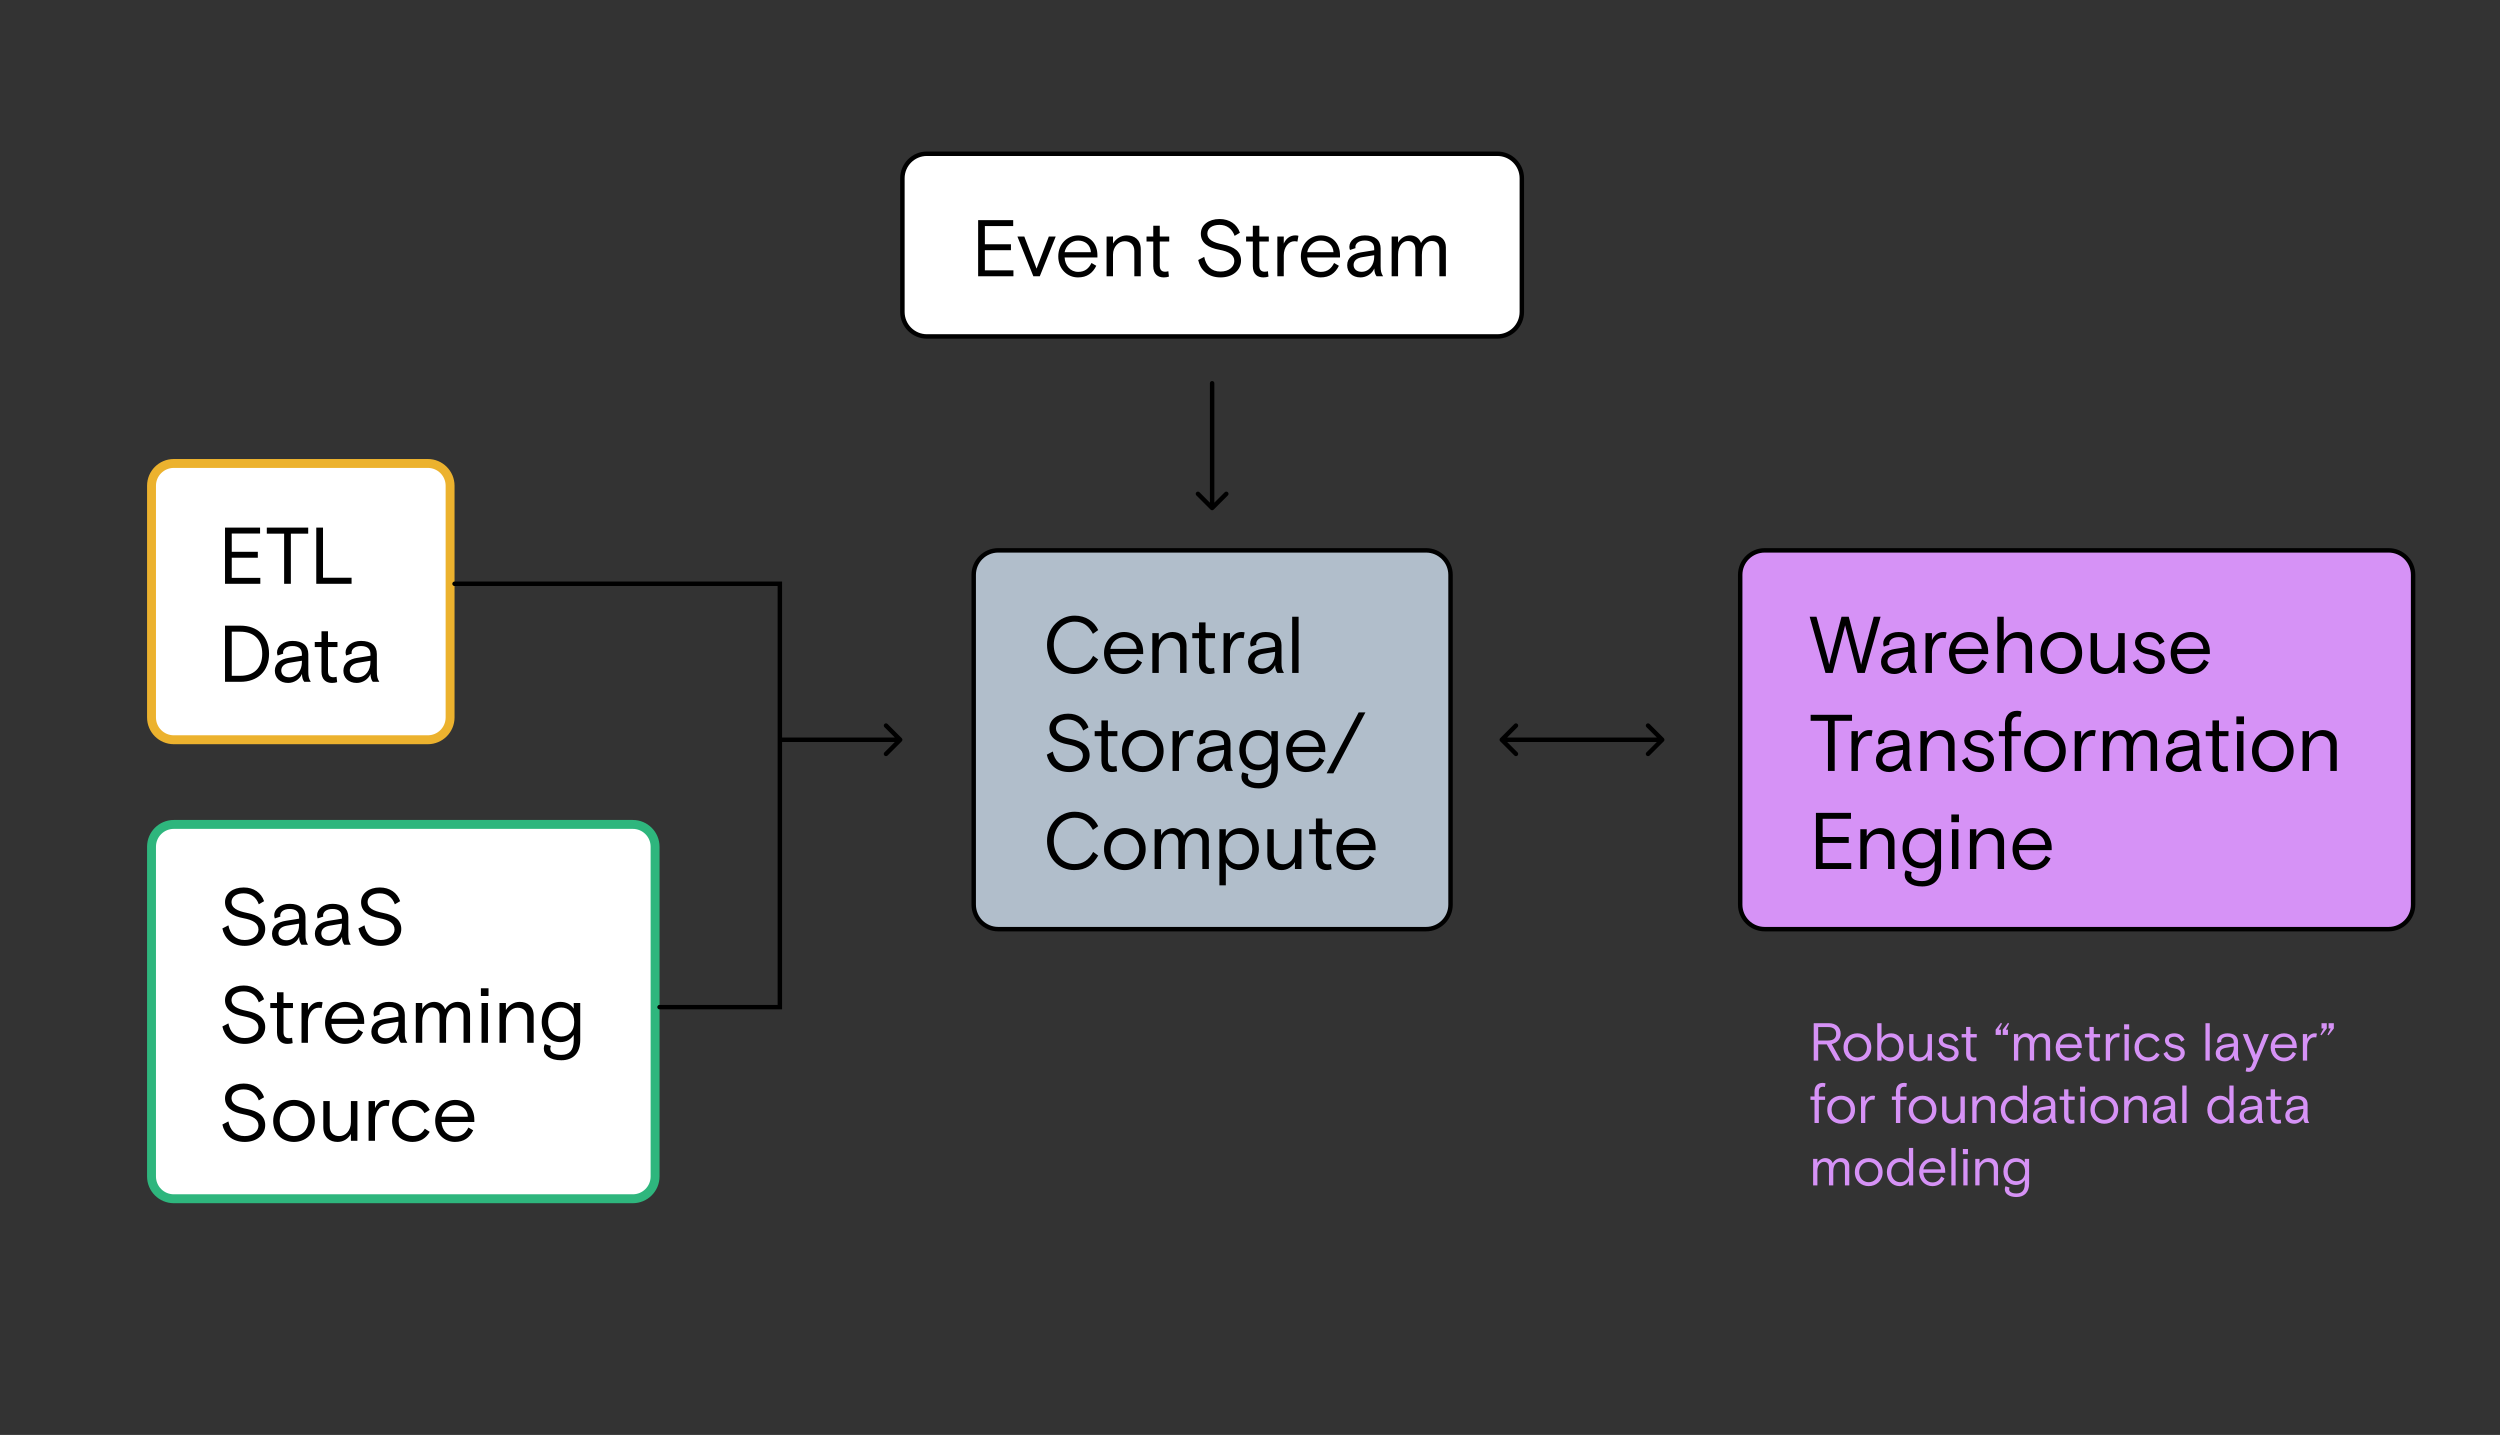 <svg xmlns="http://www.w3.org/2000/svg" fill="none" viewBox="0 0 561 322" height="322" width="561">
<rect x="0" y="0" width="561" height="322" fill="#333333" stroke="none"/>
<path fill="white" d="M34 109C34 106.239 36.239 104 39 104H96C98.761 104 101 106.239 101 109V161C101 163.761 98.761 166 96 166H39C36.239 166 34 163.761 34 161V109Z"></path>
<path fill="black" d="M50.494 131H58.414V129.668H52.006V125.15H57.856V123.818H52.006V119.732H58.36V118.4H50.494V131ZM63.758 131H65.27V119.75H69.159V118.4H59.87V119.75H63.758V131ZM70.972 131H78.892V129.65H72.484V118.4H70.972V131ZM50.494 153H53.968C57.73 153 60.376 150.678 60.376 146.7C60.376 142.722 57.73 140.4 53.968 140.4H50.494V153ZM52.006 151.65V141.75H53.914C56.812 141.75 58.846 143.352 58.846 146.7C58.846 150.048 56.812 151.65 53.914 151.65H52.006ZM64.665 153.252C65.979 153.252 67.275 152.442 67.761 151.236C67.761 152.154 68.049 152.73 68.283 153H69.741C69.309 152.316 69.183 151.794 69.183 150.768V146.772C69.183 144.9 67.923 143.82 65.637 143.82C63.567 143.82 62.163 145.008 62.163 146.394C62.163 146.628 62.217 146.898 62.307 147.096L63.549 146.682C63.513 146.538 63.513 146.502 63.513 146.43C63.513 145.674 64.233 144.972 65.637 144.972C66.969 144.972 67.743 145.566 67.743 146.736V147.15L64.719 147.636C63.099 147.888 61.677 148.77 61.677 150.516C61.677 152.118 62.847 153.252 64.665 153.252ZM64.899 151.992C63.819 151.992 63.117 151.38 63.117 150.462C63.117 149.544 63.801 148.914 65.007 148.716L67.743 148.266V148.626C67.743 150.354 66.699 151.992 64.899 151.992ZM74.502 153.252C74.971 153.252 75.349 153.18 75.654 153.072L75.528 151.866C75.349 151.92 75.079 151.974 74.826 151.974C74.016 151.974 73.603 151.542 73.603 150.606V145.206H75.727V144.072H73.603V141.66H72.144V144.072H70.632V145.206H72.144V150.714C72.144 152.55 73.225 153.252 74.502 153.252ZM80.046 153.252C81.36 153.252 82.656 152.442 83.142 151.236C83.142 152.154 83.43 152.73 83.664 153H85.122C84.69 152.316 84.564 151.794 84.564 150.768V146.772C84.564 144.9 83.304 143.82 81.018 143.82C78.948 143.82 77.544 145.008 77.544 146.394C77.544 146.628 77.598 146.898 77.688 147.096L78.93 146.682C78.894 146.538 78.894 146.502 78.894 146.43C78.894 145.674 79.614 144.972 81.018 144.972C82.35 144.972 83.124 145.566 83.124 146.736V147.15L80.1 147.636C78.48 147.888 77.058 148.77 77.058 150.516C77.058 152.118 78.228 153.252 80.046 153.252ZM80.28 151.992C79.2 151.992 78.498 151.38 78.498 150.462C78.498 149.544 79.182 148.914 80.388 148.716L83.124 148.266V148.626C83.124 150.354 82.08 151.992 80.28 151.992Z"></path>
<path stroke-width="2" stroke="#ECB22E" d="M34 109C34 106.239 36.239 104 39 104H96C98.761 104 101 106.239 101 109V161C101 163.761 98.761 166 96 166H39C36.239 166 34 163.761 34 161V109Z"></path>
<path fill="white" d="M34 190C34 187.239 36.239 185 39 185H142C144.761 185 147 187.239 147 190V264C147 266.761 144.761 269 142 269H39C36.239 269 34 266.761 34 264V190Z"></path>
<path fill="black" d="M54.922 212.252C57.676 212.252 59.512 210.596 59.512 208.472C59.512 206.492 58.054 205.358 55.426 204.854C53.212 204.422 51.952 203.738 51.952 202.424C51.952 201.164 53.14 200.462 54.67 200.462C56.308 200.462 57.514 201.326 58.072 202.928L59.26 202.226C58.612 200.318 56.938 199.148 54.688 199.148C52.24 199.148 50.494 200.498 50.494 202.442C50.494 204.548 52.168 205.592 54.616 206.042C56.74 206.438 58 207.14 58 208.58C58 209.822 56.848 210.938 54.904 210.938C52.852 210.938 51.664 209.696 51.25 207.644L49.9 208.346C50.35 210.524 52.042 212.252 54.922 212.252ZM64.032 212.252C65.346 212.252 66.642 211.442 67.128 210.236C67.128 211.154 67.416 211.73 67.65 212H69.108C68.676 211.316 68.55 210.794 68.55 209.768V205.772C68.55 203.9 67.29 202.82 65.004 202.82C62.934 202.82 61.53 204.008 61.53 205.394C61.53 205.628 61.584 205.898 61.674 206.096L62.916 205.682C62.88 205.538 62.88 205.502 62.88 205.43C62.88 204.674 63.6 203.972 65.004 203.972C66.336 203.972 67.11 204.566 67.11 205.736V206.15L64.086 206.636C62.466 206.888 61.044 207.77 61.044 209.516C61.044 211.118 62.214 212.252 64.032 212.252ZM64.266 210.992C63.186 210.992 62.484 210.38 62.484 209.462C62.484 208.544 63.168 207.914 64.374 207.716L67.11 207.266V207.626C67.11 209.354 66.066 210.992 64.266 210.992ZM73.647 212.252C74.961 212.252 76.257 211.442 76.743 210.236C76.743 211.154 77.031 211.73 77.265 212H78.723C78.291 211.316 78.165 210.794 78.165 209.768V205.772C78.165 203.9 76.905 202.82 74.619 202.82C72.549 202.82 71.145 204.008 71.145 205.394C71.145 205.628 71.199 205.898 71.289 206.096L72.531 205.682C72.495 205.538 72.495 205.502 72.495 205.43C72.495 204.674 73.215 203.972 74.619 203.972C75.951 203.972 76.725 204.566 76.725 205.736V206.15L73.701 206.636C72.081 206.888 70.659 207.77 70.659 209.516C70.659 211.118 71.829 212.252 73.647 212.252ZM73.881 210.992C72.801 210.992 72.099 210.38 72.099 209.462C72.099 208.544 72.783 207.914 73.989 207.716L76.725 207.266V207.626C76.725 209.354 75.681 210.992 73.881 210.992ZM85.455 212.252C88.209 212.252 90.045 210.596 90.045 208.472C90.045 206.492 88.587 205.358 85.959 204.854C83.745 204.422 82.485 203.738 82.485 202.424C82.485 201.164 83.673 200.462 85.203 200.462C86.841 200.462 88.047 201.326 88.605 202.928L89.793 202.226C89.145 200.318 87.471 199.148 85.221 199.148C82.773 199.148 81.027 200.498 81.027 202.442C81.027 204.548 82.701 205.592 85.149 206.042C87.273 206.438 88.533 207.14 88.533 208.58C88.533 209.822 87.381 210.938 85.437 210.938C83.385 210.938 82.197 209.696 81.783 207.644L80.433 208.346C80.883 210.524 82.575 212.252 85.455 212.252ZM54.922 234.252C57.676 234.252 59.512 232.596 59.512 230.472C59.512 228.492 58.054 227.358 55.426 226.854C53.212 226.422 51.952 225.738 51.952 224.424C51.952 223.164 53.14 222.462 54.67 222.462C56.308 222.462 57.514 223.326 58.072 224.928L59.26 224.226C58.612 222.318 56.938 221.148 54.688 221.148C52.24 221.148 50.494 222.498 50.494 224.442C50.494 226.548 52.168 227.592 54.616 228.042C56.74 228.438 58 229.14 58 230.58C58 231.822 56.848 232.938 54.904 232.938C52.852 232.938 51.664 231.696 51.25 229.644L49.9 230.346C50.35 232.524 52.042 234.252 54.922 234.252ZM64.518 234.252C64.986 234.252 65.364 234.18 65.67 234.072L65.544 232.866C65.364 232.92 65.094 232.974 64.842 232.974C64.032 232.974 63.618 232.542 63.618 231.606V226.206H65.742V225.072H63.618V222.66H62.16V225.072H60.648V226.206H62.16V231.714C62.16 233.55 63.24 234.252 64.518 234.252ZM67.663 234H69.103V229.284C69.103 227.556 70.129 226.134 71.479 226.134C71.749 226.134 71.983 226.17 72.163 226.224L72.397 224.91C72.163 224.838 71.947 224.82 71.659 224.82C70.471 224.82 69.535 225.63 69.103 226.674V225.072H67.663V234ZM77.369 234.252C79.367 234.252 80.645 233.316 81.473 231.642L80.393 231.012C79.835 232.182 78.953 233.01 77.423 233.01C75.623 233.01 74.453 231.588 74.363 229.77H81.725V229.284C81.725 226.674 80.069 224.82 77.441 224.82C74.939 224.82 72.941 226.764 72.941 229.536C72.941 232.308 74.921 234.252 77.369 234.252ZM74.363 228.6C74.651 227.124 75.875 225.99 77.423 225.99C78.881 225.99 80.177 226.89 80.267 228.6H74.363ZM86.321 234.252C87.635 234.252 88.931 233.442 89.417 232.236C89.417 233.154 89.705 233.73 89.939 234H91.397C90.965 233.316 90.839 232.794 90.839 231.768V227.772C90.839 225.9 89.579 224.82 87.293 224.82C85.223 224.82 83.819 226.008 83.819 227.394C83.819 227.628 83.873 227.898 83.963 228.096L85.205 227.682C85.169 227.538 85.169 227.502 85.169 227.43C85.169 226.674 85.889 225.972 87.293 225.972C88.625 225.972 89.399 226.566 89.399 227.736V228.15L86.375 228.636C84.755 228.888 83.333 229.77 83.333 231.516C83.333 233.118 84.503 234.252 86.321 234.252ZM86.555 232.992C85.475 232.992 84.773 232.38 84.773 231.462C84.773 230.544 85.457 229.914 86.663 229.716L89.399 229.266V229.626C89.399 231.354 88.355 232.992 86.555 232.992ZM93.31 234H94.75V229.14C94.75 227.178 95.794 226.08 96.964 226.08C98.08 226.08 98.638 226.836 98.638 227.952V234H100.096V229.212C100.096 227.07 101.158 226.08 102.292 226.08C103.408 226.08 104.02 226.692 104.02 227.898V234H105.478V227.484C105.478 225.828 104.38 224.82 102.724 224.82C101.536 224.82 100.456 225.504 99.898 226.53C99.52 225.432 98.584 224.82 97.432 224.82C96.28 224.82 95.272 225.504 94.75 226.458V225.072H93.31V234ZM107.914 223.506H109.624V221.76H107.914V223.506ZM108.058 234H109.498V225.072H108.058V234ZM112.083 234H113.523V229.122C113.523 227.394 114.765 226.134 116.133 226.134C117.429 226.134 118.311 226.908 118.311 228.312V234H119.751V227.934C119.751 225.81 118.347 224.82 116.619 224.82C115.341 224.82 114.189 225.54 113.523 226.656V225.072H112.083V234ZM125.954 237.924C128.672 237.924 130.202 236.25 130.202 233.406V225.072H128.744V226.35C128.186 225.45 127.16 224.82 125.738 224.82C123.506 224.82 121.562 226.476 121.562 229.338C121.562 232.128 123.398 233.856 125.738 233.856C127.16 233.856 128.132 233.208 128.744 232.218V233.514C128.744 235.674 127.772 236.718 125.954 236.718C124.424 236.718 123.488 236.196 123.488 235.35C123.488 235.098 123.542 234.9 123.614 234.702L122.264 234.306C122.12 234.576 122.03 234.9 122.03 235.278C122.03 236.79 123.416 237.924 125.954 237.924ZM125.918 232.596C124.172 232.596 123.002 231.354 123.002 229.338C123.002 227.322 124.172 226.08 125.918 226.08C127.664 226.08 128.852 227.322 128.852 229.338C128.852 231.354 127.664 232.596 125.918 232.596ZM54.922 256.252C57.676 256.252 59.512 254.596 59.512 252.472C59.512 250.492 58.054 249.358 55.426 248.854C53.212 248.422 51.952 247.738 51.952 246.424C51.952 245.164 53.14 244.462 54.67 244.462C56.308 244.462 57.514 245.326 58.072 246.928L59.26 246.226C58.612 244.318 56.938 243.148 54.688 243.148C52.24 243.148 50.494 244.498 50.494 246.442C50.494 248.548 52.168 249.592 54.616 250.042C56.74 250.438 58 251.14 58 252.58C58 253.822 56.848 254.938 54.904 254.938C52.852 254.938 51.664 253.696 51.25 251.644L49.9 252.346C50.35 254.524 52.042 256.252 54.922 256.252ZM65.966 256.252C68.414 256.252 70.646 254.578 70.646 251.536C70.646 248.494 68.414 246.82 65.966 246.82C63.536 246.82 61.304 248.494 61.304 251.536C61.304 254.578 63.536 256.252 65.966 256.252ZM65.966 254.938C64.184 254.938 62.762 253.552 62.762 251.536C62.762 249.52 64.184 248.134 65.966 248.134C67.766 248.134 69.188 249.52 69.188 251.536C69.188 253.552 67.766 254.938 65.966 254.938ZM75.754 256.252C77.05 256.252 78.166 255.532 78.742 254.434V256H80.2V247.072H78.742V251.824C78.742 253.678 77.572 254.938 76.132 254.938C74.836 254.938 73.99 254.164 73.99 252.724V247.072H72.55V252.904C72.55 255.262 74.044 256.252 75.754 256.252ZM82.71 256H84.15V251.284C84.15 249.556 85.176 248.134 86.526 248.134C86.796 248.134 87.03 248.17 87.21 248.224L87.444 246.91C87.21 246.838 86.994 246.82 86.706 246.82C85.518 246.82 84.582 247.63 84.15 248.674V247.072H82.71V256ZM92.56 256.252C94.378 256.252 95.656 255.352 96.43 253.984L95.332 253.282C94.72 254.308 93.946 254.92 92.578 254.92C90.796 254.92 89.464 253.588 89.464 251.536C89.464 249.448 90.85 248.152 92.578 248.152C93.676 248.152 94.648 248.656 95.26 249.79L96.43 249.07C95.746 247.648 94.45 246.82 92.56 246.82C90.076 246.82 87.988 248.764 87.988 251.536C87.988 254.29 89.932 256.252 92.56 256.252ZM102.084 256.252C104.082 256.252 105.36 255.316 106.188 253.642L105.108 253.012C104.55 254.182 103.668 255.01 102.138 255.01C100.338 255.01 99.168 253.588 99.078 251.77H106.44V251.284C106.44 248.674 104.784 246.82 102.156 246.82C99.653 246.82 97.656 248.764 97.656 251.536C97.656 254.308 99.635 256.252 102.084 256.252ZM99.078 250.6C99.365 249.124 100.59 247.99 102.138 247.99C103.596 247.99 104.892 248.89 104.982 250.6H99.078Z"></path>
<path stroke-width="2" stroke="#2EB67D" d="M34 190C34 187.239 36.239 185 39 185H142C144.761 185 147 187.239 147 190V264C147 266.761 144.761 269 142 269H39C36.239 269 34 266.761 34 264V190Z"></path>
<path stroke-linecap="round" stroke="black" d="M102 131H175V226H148"></path>
<path fill="white" d="M202.5 40C202.5 36.962 204.962 34.5 208 34.5H336C339.038 34.5 341.5 36.962 341.5 40V70C341.5 73.038 339.038 75.5 336 75.5H208C204.962 75.5 202.5 73.038 202.5 70V40Z"></path>
<path fill="black" d="M219.494 62H227.414V60.668H221.006V56.15H226.856V54.818H221.006V50.732H227.36V49.4H219.494V62ZM231.886 62H233.326L236.908 53.072H235.36L232.606 60.272L229.852 53.072H228.304L231.886 62ZM241.904 62.252C243.902 62.252 245.18 61.316 246.008 59.642L244.928 59.012C244.37 60.182 243.488 61.01 241.958 61.01C240.158 61.01 238.988 59.588 238.898 57.77H246.26V57.284C246.26 54.674 244.604 52.82 241.976 52.82C239.474 52.82 237.476 54.764 237.476 57.536C237.476 60.308 239.456 62.252 241.904 62.252ZM238.898 56.6C239.186 55.124 240.41 53.99 241.958 53.99C243.416 53.99 244.712 54.89 244.802 56.6H238.898ZM248.317 62H249.757V57.122C249.757 55.394 250.999 54.134 252.367 54.134C253.663 54.134 254.545 54.908 254.545 56.312V62H255.985V55.934C255.985 53.81 254.581 52.82 252.853 52.82C251.575 52.82 250.423 53.54 249.757 54.656V53.072H248.317V62ZM261.151 62.252C261.619 62.252 261.997 62.18 262.303 62.072L262.177 60.866C261.997 60.92 261.727 60.974 261.475 60.974C260.665 60.974 260.251 60.542 260.251 59.606V54.206H262.375V53.072H260.251V50.66H258.793V53.072H257.281V54.206H258.793V59.714C258.793 61.55 259.873 62.252 261.151 62.252ZM273.897 62.252C276.651 62.252 278.487 60.596 278.487 58.472C278.487 56.492 277.029 55.358 274.401 54.854C272.187 54.422 270.927 53.738 270.927 52.424C270.927 51.164 272.115 50.462 273.645 50.462C275.283 50.462 276.489 51.326 277.047 52.928L278.235 52.226C277.587 50.318 275.913 49.148 273.663 49.148C271.215 49.148 269.469 50.498 269.469 52.442C269.469 54.548 271.143 55.592 273.591 56.042C275.715 56.438 276.975 57.14 276.975 58.58C276.975 59.822 275.823 60.938 273.879 60.938C271.827 60.938 270.639 59.696 270.225 57.644L268.875 58.346C269.325 60.524 271.017 62.252 273.897 62.252ZM283.493 62.252C283.961 62.252 284.339 62.18 284.645 62.072L284.519 60.866C284.339 60.92 284.069 60.974 283.817 60.974C283.007 60.974 282.593 60.542 282.593 59.606V54.206H284.717V53.072H282.593V50.66H281.135V53.072H279.623V54.206H281.135V59.714C281.135 61.55 282.215 62.252 283.493 62.252ZM286.638 62H288.078V57.284C288.078 55.556 289.104 54.134 290.454 54.134C290.724 54.134 290.958 54.17 291.138 54.224L291.372 52.91C291.138 52.838 290.922 52.82 290.634 52.82C289.446 52.82 288.51 53.63 288.078 54.674V53.072H286.638V62ZM296.343 62.252C298.341 62.252 299.619 61.316 300.447 59.642L299.367 59.012C298.809 60.182 297.927 61.01 296.397 61.01C294.597 61.01 293.427 59.588 293.337 57.77H300.699V57.284C300.699 54.674 299.043 52.82 296.415 52.82C293.913 52.82 291.915 54.764 291.915 57.536C291.915 60.308 293.895 62.252 296.343 62.252ZM293.337 56.6C293.625 55.124 294.849 53.99 296.397 53.99C297.855 53.99 299.151 54.89 299.241 56.6H293.337ZM305.296 62.252C306.61 62.252 307.906 61.442 308.392 60.236C308.392 61.154 308.68 61.73 308.914 62H310.372C309.94 61.316 309.814 60.794 309.814 59.768V55.772C309.814 53.9 308.554 52.82 306.268 52.82C304.198 52.82 302.794 54.008 302.794 55.394C302.794 55.628 302.848 55.898 302.938 56.096L304.18 55.682C304.144 55.538 304.144 55.502 304.144 55.43C304.144 54.674 304.864 53.972 306.268 53.972C307.6 53.972 308.374 54.566 308.374 55.736V56.15L305.35 56.636C303.73 56.888 302.308 57.77 302.308 59.516C302.308 61.118 303.478 62.252 305.296 62.252ZM305.53 60.992C304.45 60.992 303.748 60.38 303.748 59.462C303.748 58.544 304.432 57.914 305.638 57.716L308.374 57.266V57.626C308.374 59.354 307.33 60.992 305.53 60.992ZM312.284 62H313.724V57.14C313.724 55.178 314.768 54.08 315.938 54.08C317.054 54.08 317.612 54.836 317.612 55.952V62H319.07V57.212C319.07 55.07 320.132 54.08 321.266 54.08C322.382 54.08 322.994 54.692 322.994 55.898V62H324.452V55.484C324.452 53.828 323.354 52.82 321.698 52.82C320.51 52.82 319.43 53.504 318.872 54.53C318.494 53.432 317.558 52.82 316.406 52.82C315.254 52.82 314.246 53.504 313.724 54.458V53.072H312.284V62Z"></path>
<path stroke="black" d="M202.5 40C202.5 36.962 204.962 34.5 208 34.5H336C339.038 34.5 341.5 36.962 341.5 40V70C341.5 73.038 339.038 75.5 336 75.5H208C204.962 75.5 202.5 73.038 202.5 70V40Z"></path>
<path fill="#B1BECB" d="M218.5 129C218.5 125.962 220.962 123.5 224 123.5H320C323.038 123.5 325.5 125.962 325.5 129V203C325.5 206.038 323.038 208.5 320 208.5H224C220.962 208.5 218.5 206.038 218.5 203V129Z"></path>
<path fill="black" d="M241.074 151.252C243.792 151.252 245.232 150.01 246.438 147.994L245.304 147.166C244.314 149.02 243 149.902 241.11 149.902C238.41 149.902 236.466 147.67 236.466 144.7C236.466 141.694 238.59 139.498 241.128 139.498C242.928 139.498 244.224 140.272 245.25 142.234L246.438 141.388C245.538 139.444 243.63 138.148 241.164 138.148C237.78 138.148 234.954 140.938 234.954 144.7C234.954 148.462 237.546 151.252 241.074 151.252ZM252.173 151.252C254.171 151.252 255.449 150.316 256.277 148.642L255.197 148.012C254.639 149.182 253.757 150.01 252.227 150.01C250.427 150.01 249.257 148.588 249.167 146.77H256.529V146.284C256.529 143.674 254.873 141.82 252.245 141.82C249.743 141.82 247.745 143.764 247.745 146.536C247.745 149.308 249.725 151.252 252.173 151.252ZM249.167 145.6C249.455 144.124 250.679 142.99 252.227 142.99C253.685 142.99 254.981 143.89 255.071 145.6H249.167ZM258.587 151H260.027V146.122C260.027 144.394 261.269 143.134 262.637 143.134C263.933 143.134 264.815 143.908 264.815 145.312V151H266.255V144.934C266.255 142.81 264.851 141.82 263.123 141.82C261.845 141.82 260.693 142.54 260.027 143.656V142.072H258.587V151ZM271.42 151.252C271.888 151.252 272.266 151.18 272.572 151.072L272.446 149.866C272.266 149.92 271.996 149.974 271.744 149.974C270.934 149.974 270.52 149.542 270.52 148.606V143.206H272.644V142.072H270.52V139.66H269.062V142.072H267.55V143.206H269.062V148.714C269.062 150.55 270.142 151.252 271.42 151.252ZM274.566 151H276.006V146.284C276.006 144.556 277.032 143.134 278.382 143.134C278.652 143.134 278.886 143.17 279.066 143.224L279.3 141.91C279.066 141.838 278.85 141.82 278.562 141.82C277.374 141.82 276.438 142.63 276.006 143.674V142.072H274.566V151ZM283.046 151.252C284.36 151.252 285.656 150.442 286.142 149.236C286.142 150.154 286.43 150.73 286.664 151H288.122C287.69 150.316 287.564 149.794 287.564 148.768V144.772C287.564 142.9 286.304 141.82 284.018 141.82C281.948 141.82 280.544 143.008 280.544 144.394C280.544 144.628 280.598 144.898 280.688 145.096L281.93 144.682C281.894 144.538 281.894 144.502 281.894 144.43C281.894 143.674 282.614 142.972 284.018 142.972C285.35 142.972 286.124 143.566 286.124 144.736V145.15L283.1 145.636C281.48 145.888 280.058 146.77 280.058 148.516C280.058 150.118 281.228 151.252 283.046 151.252ZM283.28 149.992C282.2 149.992 281.498 149.38 281.498 148.462C281.498 147.544 282.182 146.914 283.388 146.716L286.124 146.266V146.626C286.124 148.354 285.08 149.992 283.28 149.992ZM289.964 151H291.404V138.4H289.964V151ZM239.922 173.252C242.676 173.252 244.512 171.596 244.512 169.472C244.512 167.492 243.054 166.358 240.426 165.854C238.212 165.422 236.952 164.738 236.952 163.424C236.952 162.164 238.14 161.462 239.67 161.462C241.308 161.462 242.514 162.326 243.072 163.928L244.26 163.226C243.612 161.318 241.938 160.148 239.688 160.148C237.24 160.148 235.494 161.498 235.494 163.442C235.494 165.548 237.168 166.592 239.616 167.042C241.74 167.438 243 168.14 243 169.58C243 170.822 241.848 171.938 239.904 171.938C237.852 171.938 236.664 170.696 236.25 168.644L234.9 169.346C235.35 171.524 237.042 173.252 239.922 173.252ZM249.518 173.252C249.986 173.252 250.364 173.18 250.67 173.072L250.544 171.866C250.364 171.92 250.094 171.974 249.842 171.974C249.032 171.974 248.618 171.542 248.618 170.606V165.206H250.742V164.072H248.618V161.66H247.16V164.072H245.648V165.206H247.16V170.714C247.16 172.55 248.24 173.252 249.518 173.252ZM256.433 173.252C258.881 173.252 261.113 171.578 261.113 168.536C261.113 165.494 258.881 163.82 256.433 163.82C254.003 163.82 251.771 165.494 251.771 168.536C251.771 171.578 254.003 173.252 256.433 173.252ZM256.433 171.938C254.651 171.938 253.229 170.552 253.229 168.536C253.229 166.52 254.651 165.134 256.433 165.134C258.233 165.134 259.655 166.52 259.655 168.536C259.655 170.552 258.233 171.938 256.433 171.938ZM263.122 173H264.562V168.284C264.562 166.556 265.588 165.134 266.938 165.134C267.208 165.134 267.442 165.17 267.622 165.224L267.856 163.91C267.622 163.838 267.406 163.82 267.118 163.82C265.93 163.82 264.994 164.63 264.562 165.674V164.072H263.122V173ZM271.602 173.252C272.916 173.252 274.212 172.442 274.698 171.236C274.698 172.154 274.986 172.73 275.22 173H276.678C276.246 172.316 276.12 171.794 276.12 170.768V166.772C276.12 164.9 274.86 163.82 272.574 163.82C270.504 163.82 269.1 165.008 269.1 166.394C269.1 166.628 269.154 166.898 269.244 167.096L270.486 166.682C270.45 166.538 270.45 166.502 270.45 166.43C270.45 165.674 271.17 164.972 272.574 164.972C273.906 164.972 274.68 165.566 274.68 166.736V167.15L271.656 167.636C270.036 167.888 268.614 168.77 268.614 170.516C268.614 172.118 269.784 173.252 271.602 173.252ZM271.836 171.992C270.756 171.992 270.054 171.38 270.054 170.462C270.054 169.544 270.738 168.914 271.944 168.716L274.68 168.266V168.626C274.68 170.354 273.636 171.992 271.836 171.992ZM282.495 176.924C285.213 176.924 286.743 175.25 286.743 172.406V164.072H285.285V165.35C284.727 164.45 283.701 163.82 282.279 163.82C280.047 163.82 278.103 165.476 278.103 168.338C278.103 171.128 279.939 172.856 282.279 172.856C283.701 172.856 284.673 172.208 285.285 171.218V172.514C285.285 174.674 284.313 175.718 282.495 175.718C280.965 175.718 280.029 175.196 280.029 174.35C280.029 174.098 280.083 173.9 280.155 173.702L278.805 173.306C278.661 173.576 278.571 173.9 278.571 174.278C278.571 175.79 279.957 176.924 282.495 176.924ZM282.459 171.596C280.713 171.596 279.543 170.354 279.543 168.338C279.543 166.322 280.713 165.08 282.459 165.08C284.205 165.08 285.393 166.322 285.393 168.338C285.393 170.354 284.205 171.596 282.459 171.596ZM293.043 173.252C295.041 173.252 296.319 172.316 297.147 170.642L296.067 170.012C295.509 171.182 294.627 172.01 293.097 172.01C291.297 172.01 290.127 170.588 290.037 168.77H297.399V168.284C297.399 165.674 295.743 163.82 293.115 163.82C290.613 163.82 288.615 165.764 288.615 168.536C288.615 171.308 290.595 173.252 293.043 173.252ZM290.037 167.6C290.325 166.124 291.549 164.99 293.097 164.99C294.555 164.99 295.851 165.89 295.941 167.6H290.037ZM297.688 173.54H299.2L306.4 159.86H304.888L297.688 173.54ZM241.074 195.252C243.792 195.252 245.232 194.01 246.438 191.994L245.304 191.166C244.314 193.02 243 193.902 241.11 193.902C238.41 193.902 236.466 191.67 236.466 188.7C236.466 185.694 238.59 183.498 241.128 183.498C242.928 183.498 244.224 184.272 245.25 186.234L246.438 185.388C245.538 183.444 243.63 182.148 241.164 182.148C237.78 182.148 234.954 184.938 234.954 188.7C234.954 192.462 237.546 195.252 241.074 195.252ZM252.407 195.252C254.855 195.252 257.087 193.578 257.087 190.536C257.087 187.494 254.855 185.82 252.407 185.82C249.977 185.82 247.745 187.494 247.745 190.536C247.745 193.578 249.977 195.252 252.407 195.252ZM252.407 193.938C250.625 193.938 249.203 192.552 249.203 190.536C249.203 188.52 250.625 187.134 252.407 187.134C254.207 187.134 255.629 188.52 255.629 190.536C255.629 192.552 254.207 193.938 252.407 193.938ZM259.097 195H260.537V190.14C260.537 188.178 261.581 187.08 262.751 187.08C263.867 187.08 264.425 187.836 264.425 188.952V195H265.883V190.212C265.883 188.07 266.945 187.08 268.079 187.08C269.195 187.08 269.807 187.692 269.807 188.898V195H271.265V188.484C271.265 186.828 270.167 185.82 268.511 185.82C267.323 185.82 266.243 186.504 265.685 187.53C265.307 186.432 264.371 185.82 263.219 185.82C262.067 185.82 261.059 186.504 260.537 187.458V186.072H259.097V195ZM273.634 198.672H275.074V193.56C275.704 194.622 276.856 195.252 278.242 195.252C280.708 195.252 282.49 193.272 282.49 190.536C282.49 187.764 280.69 185.82 278.314 185.82C276.82 185.82 275.632 186.684 275.074 187.692V186.072H273.634V198.672ZM277.99 193.938C276.208 193.938 274.966 192.48 274.966 190.536C274.966 188.592 276.208 187.134 277.99 187.134C279.772 187.134 281.014 188.556 281.014 190.536C281.014 192.516 279.772 193.938 277.99 193.938ZM287.596 195.252C288.892 195.252 290.008 194.532 290.584 193.434V195H292.042V186.072H290.584V190.824C290.584 192.678 289.414 193.938 287.974 193.938C286.678 193.938 285.832 193.164 285.832 191.724V186.072H284.392V191.904C284.392 194.262 285.886 195.252 287.596 195.252ZM297.647 195.252C298.115 195.252 298.493 195.18 298.799 195.072L298.673 193.866C298.493 193.92 298.223 193.974 297.971 193.974C297.161 193.974 296.747 193.542 296.747 192.606V187.206H298.871V186.072H296.747V183.66H295.289V186.072H293.777V187.206H295.289V192.714C295.289 194.55 296.369 195.252 297.647 195.252ZM304.328 195.252C306.326 195.252 307.604 194.316 308.432 192.642L307.352 192.012C306.794 193.182 305.912 194.01 304.382 194.01C302.582 194.01 301.412 192.588 301.322 190.77H308.684V190.284C308.684 187.674 307.028 185.82 304.4 185.82C301.898 185.82 299.9 187.764 299.9 190.536C299.9 193.308 301.88 195.252 304.328 195.252ZM301.322 189.6C301.61 188.124 302.834 186.99 304.382 186.99C305.84 186.99 307.136 187.89 307.226 189.6H301.322Z"></path>
<path stroke="black" d="M218.5 129C218.5 125.962 220.962 123.5 224 123.5H320C323.038 123.5 325.5 125.962 325.5 129V203C325.5 206.038 323.038 208.5 320 208.5H224C220.962 208.5 218.5 206.038 218.5 203V129Z"></path>
<path fill="#D692F6" d="M390.5 129C390.5 125.962 392.962 123.5 396 123.5H536C539.038 123.5 541.5 125.962 541.5 129V203C541.5 206.038 539.038 208.5 536 208.5H396C392.962 208.5 390.5 206.038 390.5 203V129Z"></path>
<path fill="black" d="M409.636 151H411.256L414.046 140.326L416.836 151H418.456L422.002 138.4H420.472L417.952 147.778C417.952 147.778 417.718 148.714 417.628 149.164C417.538 148.714 417.304 147.76 417.304 147.76L414.856 138.4H413.236L410.788 147.76C410.788 147.76 410.554 148.714 410.464 149.164C410.374 148.714 410.14 147.778 410.14 147.778L407.62 138.4H406.09L409.636 151ZM425.093 151.252C426.407 151.252 427.703 150.442 428.189 149.236C428.189 150.154 428.477 150.73 428.711 151H430.169C429.737 150.316 429.611 149.794 429.611 148.768V144.772C429.611 142.9 428.351 141.82 426.065 141.82C423.995 141.82 422.591 143.008 422.591 144.394C422.591 144.628 422.645 144.898 422.735 145.096L423.977 144.682C423.941 144.538 423.941 144.502 423.941 144.43C423.941 143.674 424.661 142.972 426.065 142.972C427.397 142.972 428.171 143.566 428.171 144.736V145.15L425.147 145.636C423.527 145.888 422.105 146.77 422.105 148.516C422.105 150.118 423.275 151.252 425.093 151.252ZM425.327 149.992C424.247 149.992 423.545 149.38 423.545 148.462C423.545 147.544 424.229 146.914 425.435 146.716L428.171 146.266V146.626C428.171 148.354 427.127 149.992 425.327 149.992ZM432.081 151H433.521V146.284C433.521 144.556 434.547 143.134 435.897 143.134C436.167 143.134 436.401 143.17 436.581 143.224L436.815 141.91C436.581 141.838 436.365 141.82 436.077 141.82C434.889 141.82 433.953 142.63 433.521 143.674V142.072H432.081V151ZM441.787 151.252C443.785 151.252 445.063 150.316 445.891 148.642L444.811 148.012C444.253 149.182 443.371 150.01 441.841 150.01C440.041 150.01 438.871 148.588 438.781 146.77H446.143V146.284C446.143 143.674 444.487 141.82 441.859 141.82C439.357 141.82 437.359 143.764 437.359 146.536C437.359 149.308 439.339 151.252 441.787 151.252ZM438.781 145.6C439.069 144.124 440.293 142.99 441.841 142.99C443.299 142.99 444.595 143.89 444.685 145.6H438.781ZM448.2 151H449.64V146.194C449.64 144.394 450.972 143.134 452.376 143.134C453.69 143.134 454.536 143.908 454.536 145.312V151H455.994V144.952C455.994 142.99 454.788 141.82 452.862 141.82C451.494 141.82 450.306 142.54 449.64 143.71V138.4H448.2V151ZM462.552 151.252C465 151.252 467.232 149.578 467.232 146.536C467.232 143.494 465 141.82 462.552 141.82C460.122 141.82 457.89 143.494 457.89 146.536C457.89 149.578 460.122 151.252 462.552 151.252ZM462.552 149.938C460.77 149.938 459.348 148.552 459.348 146.536C459.348 144.52 460.77 143.134 462.552 143.134C464.352 143.134 465.774 144.52 465.774 146.536C465.774 148.552 464.352 149.938 462.552 149.938ZM472.34 151.252C473.636 151.252 474.752 150.532 475.328 149.434V151H476.786V142.072H475.328V146.824C475.328 148.678 474.158 149.938 472.718 149.938C471.422 149.938 470.576 149.164 470.576 147.724V142.072H469.136V147.904C469.136 150.262 470.63 151.252 472.34 151.252ZM482.433 151.252C484.611 151.252 485.781 149.884 485.781 148.408C485.781 146.878 484.665 146.122 482.811 145.762C481.317 145.474 480.435 145.024 480.435 144.178C480.435 143.386 481.245 142.972 482.217 142.972C483.261 142.972 484.143 143.512 484.575 144.646L485.691 143.998C485.079 142.63 484.035 141.82 482.199 141.82C480.525 141.82 479.103 142.72 479.103 144.214C479.103 145.762 480.435 146.554 482.145 146.86C483.675 147.148 484.377 147.58 484.377 148.48C484.377 149.398 483.603 150.01 482.433 150.01C481.101 150.01 480.219 149.182 479.805 147.904L478.599 148.66C479.157 150.046 480.417 151.252 482.433 151.252ZM491.533 151.252C493.531 151.252 494.809 150.316 495.637 148.642L494.557 148.012C493.999 149.182 493.117 150.01 491.587 150.01C489.787 150.01 488.617 148.588 488.527 146.77H495.889V146.284C495.889 143.674 494.233 141.82 491.605 141.82C489.103 141.82 487.105 143.764 487.105 146.536C487.105 149.308 489.085 151.252 491.533 151.252ZM488.527 145.6C488.815 144.124 490.039 142.99 491.587 142.99C493.045 142.99 494.341 143.89 494.431 145.6H488.527ZM410.194 173H411.706V161.75H415.594V160.4H406.306V161.75H410.194V173ZM415.47 173H416.91V168.284C416.91 166.556 417.936 165.134 419.286 165.134C419.556 165.134 419.79 165.17 419.97 165.224L420.204 163.91C419.97 163.838 419.754 163.82 419.466 163.82C418.278 163.82 417.342 164.63 416.91 165.674V164.072H415.47V173ZM423.95 173.252C425.264 173.252 426.56 172.442 427.046 171.236C427.046 172.154 427.334 172.73 427.568 173H429.026C428.594 172.316 428.468 171.794 428.468 170.768V166.772C428.468 164.9 427.208 163.82 424.922 163.82C422.852 163.82 421.448 165.008 421.448 166.394C421.448 166.628 421.502 166.898 421.592 167.096L422.834 166.682C422.798 166.538 422.798 166.502 422.798 166.43C422.798 165.674 423.518 164.972 424.922 164.972C426.254 164.972 427.028 165.566 427.028 166.736V167.15L424.004 167.636C422.384 167.888 420.962 168.77 420.962 170.516C420.962 172.118 422.132 173.252 423.95 173.252ZM424.184 171.992C423.104 171.992 422.402 171.38 422.402 170.462C422.402 169.544 423.086 168.914 424.292 168.716L427.028 168.266V168.626C427.028 170.354 425.984 171.992 424.184 171.992ZM430.939 173H432.379V168.122C432.379 166.394 433.621 165.134 434.989 165.134C436.285 165.134 437.167 165.908 437.167 167.312V173H438.607V166.934C438.607 164.81 437.203 163.82 435.475 163.82C434.197 163.82 433.045 164.54 432.379 165.656V164.072H430.939V173ZM444.113 173.252C446.291 173.252 447.461 171.884 447.461 170.408C447.461 168.878 446.345 168.122 444.491 167.762C442.997 167.474 442.115 167.024 442.115 166.178C442.115 165.386 442.925 164.972 443.897 164.972C444.941 164.972 445.823 165.512 446.255 166.646L447.371 165.998C446.759 164.63 445.715 163.82 443.879 163.82C442.205 163.82 440.783 164.72 440.783 166.214C440.783 167.762 442.115 168.554 443.825 168.86C445.355 169.148 446.057 169.58 446.057 170.48C446.057 171.398 445.283 172.01 444.113 172.01C442.781 172.01 441.899 171.182 441.485 169.904L440.279 170.66C440.837 172.046 442.097 173.252 444.113 173.252ZM449.916 173H451.374V165.206H453.48V164.072H451.374V162.344C451.374 161.264 451.968 160.796 452.688 160.796C452.958 160.796 453.156 160.832 453.39 160.922L453.624 159.68C453.372 159.572 453.03 159.5 452.688 159.5C450.888 159.5 449.916 160.616 449.916 162.416V164.072H448.548V165.206H449.916V173ZM458.878 173.252C461.326 173.252 463.558 171.578 463.558 168.536C463.558 165.494 461.326 163.82 458.878 163.82C456.448 163.82 454.216 165.494 454.216 168.536C454.216 171.578 456.448 173.252 458.878 173.252ZM458.878 171.938C457.096 171.938 455.674 170.552 455.674 168.536C455.674 166.52 457.096 165.134 458.878 165.134C460.678 165.134 462.1 166.52 462.1 168.536C462.1 170.552 460.678 171.938 458.878 171.938ZM465.567 173H467.007V168.284C467.007 166.556 468.033 165.134 469.383 165.134C469.653 165.134 469.887 165.17 470.067 165.224L470.301 163.91C470.067 163.838 469.851 163.82 469.563 163.82C468.375 163.82 467.439 164.63 467.007 165.674V164.072H465.567V173ZM471.878 173H473.318V168.14C473.318 166.178 474.362 165.08 475.532 165.08C476.648 165.08 477.206 165.836 477.206 166.952V173H478.664V168.212C478.664 166.07 479.726 165.08 480.86 165.08C481.976 165.08 482.588 165.692 482.588 166.898V173H484.046V166.484C484.046 164.828 482.948 163.82 481.292 163.82C480.104 163.82 479.024 164.504 478.466 165.53C478.088 164.432 477.152 163.82 476 163.82C474.848 163.82 473.84 164.504 473.318 165.458V164.072H471.878V173ZM489.007 173.252C490.321 173.252 491.617 172.442 492.103 171.236C492.103 172.154 492.391 172.73 492.625 173H494.083C493.651 172.316 493.525 171.794 493.525 170.768V166.772C493.525 164.9 492.265 163.82 489.979 163.82C487.909 163.82 486.505 165.008 486.505 166.394C486.505 166.628 486.559 166.898 486.649 167.096L487.891 166.682C487.855 166.538 487.855 166.502 487.855 166.43C487.855 165.674 488.575 164.972 489.979 164.972C491.311 164.972 492.085 165.566 492.085 166.736V167.15L489.061 167.636C487.441 167.888 486.019 168.77 486.019 170.516C486.019 172.118 487.189 173.252 489.007 173.252ZM489.241 171.992C488.161 171.992 487.459 171.38 487.459 170.462C487.459 169.544 488.143 168.914 489.349 168.716L492.085 168.266V168.626C492.085 170.354 491.041 171.992 489.241 171.992ZM498.844 173.252C499.312 173.252 499.69 173.18 499.996 173.072L499.87 171.866C499.69 171.92 499.42 171.974 499.168 171.974C498.358 171.974 497.944 171.542 497.944 170.606V165.206H500.068V164.072H497.944V161.66H496.486V164.072H494.974V165.206H496.486V170.714C496.486 172.55 497.566 173.252 498.844 173.252ZM501.845 162.506H503.555V160.76H501.845V162.506ZM501.989 173H503.429V164.072H501.989V173ZM510.013 173.252C512.461 173.252 514.693 171.578 514.693 168.536C514.693 165.494 512.461 163.82 510.013 163.82C507.583 163.82 505.351 165.494 505.351 168.536C505.351 171.578 507.583 173.252 510.013 173.252ZM510.013 171.938C508.231 171.938 506.809 170.552 506.809 168.536C506.809 166.52 508.231 165.134 510.013 165.134C511.813 165.134 513.235 166.52 513.235 168.536C513.235 170.552 511.813 171.938 510.013 171.938ZM516.702 173H518.142V168.122C518.142 166.394 519.384 165.134 520.752 165.134C522.048 165.134 522.93 165.908 522.93 167.312V173H524.37V166.934C524.37 164.81 522.966 163.82 521.238 163.82C519.96 163.82 518.808 164.54 518.142 165.656V164.072H516.702V173ZM407.494 195H415.414V193.668H409.006V189.15H414.856V187.818H409.006V183.732H415.36V182.4H407.494V195ZM417.456 195H418.896V190.122C418.896 188.394 420.138 187.134 421.506 187.134C422.802 187.134 423.684 187.908 423.684 189.312V195H425.124V188.934C425.124 186.81 423.72 185.82 421.992 185.82C420.714 185.82 419.562 186.54 418.896 187.656V186.072H417.456V195ZM431.327 198.924C434.045 198.924 435.575 197.25 435.575 194.406V186.072H434.117V187.35C433.559 186.45 432.533 185.82 431.111 185.82C428.879 185.82 426.935 187.476 426.935 190.338C426.935 193.128 428.771 194.856 431.111 194.856C432.533 194.856 433.505 194.208 434.117 193.218V194.514C434.117 196.674 433.145 197.718 431.327 197.718C429.797 197.718 428.861 197.196 428.861 196.35C428.861 196.098 428.915 195.9 428.987 195.702L427.637 195.306C427.493 195.576 427.403 195.9 427.403 196.278C427.403 197.79 428.789 198.924 431.327 198.924ZM431.291 193.596C429.545 193.596 428.375 192.354 428.375 190.338C428.375 188.322 429.545 187.08 431.291 187.08C433.037 187.08 434.225 188.322 434.225 190.338C434.225 192.354 433.037 193.596 431.291 193.596ZM437.879 184.506H439.589V182.76H437.879V184.506ZM438.023 195H439.463V186.072H438.023V195ZM442.048 195H443.488V190.122C443.488 188.394 444.73 187.134 446.098 187.134C447.394 187.134 448.276 187.908 448.276 189.312V195H449.716V188.934C449.716 186.81 448.312 185.82 446.584 185.82C445.306 185.82 444.154 186.54 443.488 187.656V186.072H442.048V195ZM456.043 195.252C458.041 195.252 459.319 194.316 460.147 192.642L459.067 192.012C458.509 193.182 457.627 194.01 456.097 194.01C454.297 194.01 453.127 192.588 453.037 190.77H460.399V190.284C460.399 187.674 458.743 185.82 456.115 185.82C453.613 185.82 451.615 187.764 451.615 190.536C451.615 193.308 453.595 195.252 456.043 195.252ZM453.037 189.6C453.325 188.124 454.549 186.99 456.097 186.99C457.555 186.99 458.851 187.89 458.941 189.6H453.037Z"></path>
<path stroke="black" d="M390.5 129C390.5 125.962 392.962 123.5 396 123.5H536C539.038 123.5 541.5 125.962 541.5 129V203C541.5 206.038 539.038 208.5 536 208.5H396C392.962 208.5 390.5 206.038 390.5 203V129Z"></path>
<path fill="black" d="M373.354 166.354C373.549 166.158 373.549 165.842 373.354 165.646L370.172 162.464C369.976 162.269 369.66 162.269 369.464 162.464C369.269 162.66 369.269 162.976 369.464 163.172L372.293 166L369.464 168.828C369.269 169.024 369.269 169.34 369.464 169.536C369.66 169.731 369.976 169.731 370.172 169.536L373.354 166.354ZM336.646 165.646C336.451 165.842 336.451 166.158 336.646 166.354L339.828 169.536C340.024 169.731 340.34 169.731 340.536 169.536C340.731 169.34 340.731 169.024 340.536 168.828L337.707 166L340.536 163.172C340.731 162.976 340.731 162.66 340.536 162.464C340.34 162.269 340.024 162.269 339.828 162.464L336.646 165.646ZM354.69 166.5H373V165.5H354.69V166.5ZM354.69 165.5H337V166.5H354.69V165.5Z"></path>
<path fill="black" d="M271.646 114.354C271.842 114.549 272.158 114.549 272.354 114.354L275.536 111.172C275.731 110.976 275.731 110.66 275.536 110.464C275.34 110.269 275.024 110.269 274.828 110.464L272 113.293L269.172 110.464C268.976 110.269 268.66 110.269 268.464 110.464C268.269 110.66 268.269 110.976 268.464 111.172L271.646 114.354ZM272.5 86C272.5 85.724 272.276 85.5 272 85.5C271.724 85.5 271.5 85.724 271.5 86L272.5 86ZM271.5 99.759L271.5 114L272.5 114L272.5 99.759L271.5 99.759ZM272.5 99.759L272.5 86L271.5 86L271.5 99.759L272.5 99.759Z"></path>
<path fill="black" d="M202.354 166.354C202.549 166.158 202.549 165.842 202.354 165.646L199.172 162.464C198.976 162.269 198.66 162.269 198.464 162.464C198.269 162.66 198.269 162.976 198.464 163.172L201.293 166L198.464 168.828C198.269 169.024 198.269 169.34 198.464 169.536C198.66 169.731 198.976 169.731 199.172 169.536L202.354 166.354ZM175 166.5H202V165.5H175V166.5Z"></path>
<path fill="#D692F6" d="M406.996 238H408.004V234.364H409.924L411.988 238H413.104L411.028 234.292C412.288 234.004 413.044 233.176 413.044 231.94C413.044 230.596 412.048 229.6 410.344 229.6H406.996V238ZM408.004 233.488V230.476H410.224C411.376 230.476 412.036 230.968 412.036 231.988C412.036 232.996 411.376 233.488 410.224 233.488H408.004ZM416.795 238.168C418.427 238.168 419.915 237.052 419.915 235.024C419.915 232.996 418.427 231.88 416.795 231.88C415.175 231.88 413.687 232.996 413.687 235.024C413.687 237.052 415.175 238.168 416.795 238.168ZM416.795 237.292C415.607 237.292 414.659 236.368 414.659 235.024C414.659 233.68 415.607 232.756 416.795 232.756C417.995 232.756 418.943 233.68 418.943 235.024C418.943 236.368 417.995 237.292 416.795 237.292ZM424.303 238.168C425.935 238.168 427.159 236.872 427.159 235.024C427.159 233.176 425.983 231.88 424.411 231.88C423.451 231.88 422.659 232.348 422.215 233.044V229.6H421.255V238H422.215V236.992C422.551 237.604 423.331 238.168 424.303 238.168ZM424.159 237.292C422.971 237.292 422.143 236.332 422.143 235.024C422.143 233.716 422.983 232.756 424.159 232.756C425.323 232.756 426.175 233.692 426.175 235.024C426.175 236.356 425.347 237.292 424.159 237.292ZM430.562 238.168C431.427 238.168 432.171 237.688 432.555 236.956V238H433.527V232.048H432.555V235.216C432.555 236.452 431.775 237.292 430.815 237.292C429.951 237.292 429.387 236.776 429.387 235.816V232.048H428.427V235.936C428.427 237.508 429.423 238.168 430.562 238.168ZM437.291 238.168C438.743 238.168 439.523 237.256 439.523 236.272C439.523 235.252 438.779 234.748 437.543 234.508C436.547 234.316 435.959 234.016 435.959 233.452C435.959 232.924 436.499 232.648 437.147 232.648C437.843 232.648 438.431 233.008 438.719 233.764L439.463 233.332C439.055 232.42 438.359 231.88 437.135 231.88C436.019 231.88 435.071 232.48 435.071 233.476C435.071 234.508 435.959 235.036 437.099 235.24C438.119 235.432 438.587 235.72 438.587 236.32C438.587 236.932 438.071 237.34 437.291 237.34C436.403 237.34 435.815 236.788 435.539 235.936L434.735 236.44C435.107 237.364 435.947 238.168 437.291 238.168ZM442.771 238.168C443.083 238.168 443.335 238.12 443.539 238.048L443.455 237.244C443.335 237.28 443.155 237.316 442.987 237.316C442.447 237.316 442.171 237.028 442.171 236.404V232.804H443.587V232.048H442.171V230.44H441.199V232.048H440.191V232.804H441.199V236.476C441.199 237.7 441.919 238.168 442.771 238.168ZM447.824 232.24H449V231.052H448.532L449.252 229.696L449.012 229.516L447.824 231.052V232.24ZM449.408 232.24H450.584V231.052H450.116L450.836 229.696L450.596 229.516L449.408 231.052V232.24ZM451.934 238H452.894V234.76C452.894 233.452 453.59 232.72 454.37 232.72C455.114 232.72 455.486 233.224 455.486 233.968V238H456.458V234.808C456.458 233.38 457.166 232.72 457.922 232.72C458.666 232.72 459.074 233.128 459.074 233.932V238H460.046V233.656C460.046 232.552 459.314 231.88 458.21 231.88C457.418 231.88 456.698 232.336 456.326 233.02C456.074 232.288 455.45 231.88 454.682 231.88C453.914 231.88 453.242 232.336 452.894 232.972V232.048H451.934V238ZM464.252 238.168C465.584 238.168 466.436 237.544 466.988 236.428L466.268 236.008C465.896 236.788 465.308 237.34 464.288 237.34C463.088 237.34 462.308 236.392 462.248 235.18H467.156V234.856C467.156 233.116 466.052 231.88 464.3 231.88C462.632 231.88 461.3 233.176 461.3 235.024C461.3 236.872 462.62 238.168 464.252 238.168ZM462.248 234.4C462.44 233.416 463.256 232.66 464.288 232.66C465.26 232.66 466.124 233.26 466.184 234.4H462.248ZM470.439 238.168C470.751 238.168 471.003 238.12 471.207 238.048L471.123 237.244C471.003 237.28 470.823 237.316 470.655 237.316C470.115 237.316 469.839 237.028 469.839 236.404V232.804H471.255V232.048H469.839V230.44H468.867V232.048H467.859V232.804H468.867V236.476C468.867 237.7 469.587 238.168 470.439 238.168ZM472.536 238H473.496V234.856C473.496 233.704 474.18 232.756 475.08 232.756C475.26 232.756 475.416 232.78 475.536 232.816L475.692 231.94C475.536 231.892 475.392 231.88 475.2 231.88C474.408 231.88 473.784 232.42 473.496 233.116V232.048H472.536V238ZM476.647 231.004H477.787V229.84H476.647V231.004ZM476.743 238H477.703V232.048H476.743V238ZM482.032 238.168C483.244 238.168 484.096 237.568 484.612 236.656L483.88 236.188C483.472 236.872 482.956 237.28 482.044 237.28C480.856 237.28 479.968 236.392 479.968 235.024C479.968 233.632 480.892 232.768 482.044 232.768C482.776 232.768 483.424 233.104 483.832 233.86L484.612 233.38C484.156 232.432 483.292 231.88 482.032 231.88C480.376 231.88 478.984 233.176 478.984 235.024C478.984 236.86 480.28 238.168 482.032 238.168ZM488.034 238.168C489.486 238.168 490.266 237.256 490.266 236.272C490.266 235.252 489.522 234.748 488.286 234.508C487.29 234.316 486.701 234.016 486.701 233.452C486.701 232.924 487.242 232.648 487.89 232.648C488.586 232.648 489.174 233.008 489.462 233.764L490.206 233.332C489.798 232.42 489.102 231.88 487.878 231.88C486.762 231.88 485.814 232.48 485.814 233.476C485.814 234.508 486.701 235.036 487.842 235.24C488.862 235.432 489.33 235.72 489.33 236.32C489.33 236.932 488.814 237.34 488.034 237.34C487.146 237.34 486.558 236.788 486.282 235.936L485.478 236.44C485.85 237.364 486.69 238.168 488.034 238.168ZM494.907 238H495.867V229.6H494.907V238ZM499.201 238.168C500.077 238.168 500.941 237.628 501.265 236.824C501.265 237.436 501.457 237.82 501.613 238H502.585C502.297 237.544 502.213 237.196 502.213 236.512V233.848C502.213 232.6 501.373 231.88 499.849 231.88C498.469 231.88 497.533 232.672 497.533 233.596C497.533 233.752 497.569 233.932 497.629 234.064L498.457 233.788C498.433 233.692 498.433 233.668 498.433 233.62C498.433 233.116 498.913 232.648 499.849 232.648C500.737 232.648 501.253 233.044 501.253 233.824V234.1L499.237 234.424C498.157 234.592 497.209 235.18 497.209 236.344C497.209 237.412 497.989 238.168 499.201 238.168ZM499.357 237.328C498.637 237.328 498.169 236.92 498.169 236.308C498.169 235.696 498.625 235.276 499.429 235.144L501.253 234.844V235.084C501.253 236.236 500.557 237.328 499.357 237.328ZM504.599 240.52C505.355 240.52 505.823 240.16 506.159 239.32L509.135 232.048H508.067L506.219 236.704L504.359 232.048H503.267L505.703 238.012L505.307 239.02C505.139 239.44 504.911 239.632 504.575 239.632C504.383 239.632 504.251 239.584 504.107 239.512L503.939 240.412C504.131 240.484 504.359 240.52 504.599 240.52ZM512.487 238.168C513.819 238.168 514.671 237.544 515.223 236.428L514.503 236.008C514.131 236.788 513.543 237.34 512.523 237.34C511.323 237.34 510.543 236.392 510.483 235.18H515.391V234.856C515.391 233.116 514.287 231.88 512.535 231.88C510.867 231.88 509.535 233.176 509.535 235.024C509.535 236.872 510.855 238.168 512.487 238.168ZM510.483 234.4C510.675 233.416 511.491 232.66 512.523 232.66C513.495 232.66 514.359 233.26 514.419 234.4H510.483ZM516.762 238H517.722V234.856C517.722 233.704 518.406 232.756 519.306 232.756C519.486 232.756 519.642 232.78 519.762 232.816L519.918 231.94C519.762 231.892 519.618 231.88 519.426 231.88C518.634 231.88 518.01 232.42 517.722 233.116V232.048H516.762V238ZM520.94 232.324L522.128 230.788V229.6H520.952V230.788H521.432L520.7 232.156L520.94 232.324ZM522.524 232.324L523.712 230.788V229.6H522.536V230.788H523.016L522.284 232.156L522.524 232.324ZM407.176 252H408.148V246.804H409.552V246.048H408.148V244.896C408.148 244.176 408.544 243.864 409.024 243.864C409.204 243.864 409.336 243.888 409.492 243.948L409.648 243.12C409.48 243.048 409.252 243 409.024 243C407.824 243 407.176 243.744 407.176 244.944V246.048H406.264V246.804H407.176V252ZM413.151 252.168C414.783 252.168 416.271 251.052 416.271 249.024C416.271 246.996 414.783 245.88 413.151 245.88C411.531 245.88 410.043 246.996 410.043 249.024C410.043 251.052 411.531 252.168 413.151 252.168ZM413.151 251.292C411.963 251.292 411.015 250.368 411.015 249.024C411.015 247.68 411.963 246.756 413.151 246.756C414.351 246.756 415.299 247.68 415.299 249.024C415.299 250.368 414.351 251.292 413.151 251.292ZM417.61 252H418.57V248.856C418.57 247.704 419.254 246.756 420.154 246.756C420.334 246.756 420.49 246.78 420.61 246.816L420.766 245.94C420.61 245.892 420.466 245.88 420.274 245.88C419.482 245.88 418.858 246.42 418.57 247.116V246.048H417.61V252ZM425.446 252H426.418V246.804H427.822V246.048H426.418V244.896C426.418 244.176 426.814 243.864 427.294 243.864C427.474 243.864 427.606 243.888 427.762 243.948L427.918 243.12C427.75 243.048 427.522 243 427.294 243C426.094 243 425.446 243.744 425.446 244.944V246.048H424.534V246.804H425.446V252ZM431.42 252.168C433.052 252.168 434.54 251.052 434.54 249.024C434.54 246.996 433.052 245.88 431.42 245.88C429.8 245.88 428.312 246.996 428.312 249.024C428.312 251.052 429.8 252.168 431.42 252.168ZM431.42 251.292C430.232 251.292 429.284 250.368 429.284 249.024C429.284 247.68 430.232 246.756 431.42 246.756C432.62 246.756 433.568 247.68 433.568 249.024C433.568 250.368 432.62 251.292 431.42 251.292ZM437.945 252.168C438.809 252.168 439.553 251.688 439.937 250.956V252H440.909V246.048H439.937V249.216C439.937 250.452 439.157 251.292 438.197 251.292C437.333 251.292 436.769 250.776 436.769 249.816V246.048H435.809V249.936C435.809 251.508 436.805 252.168 437.945 252.168ZM442.583 252H443.543V248.748C443.543 247.596 444.371 246.756 445.283 246.756C446.147 246.756 446.735 247.272 446.735 248.208V252H447.695V247.956C447.695 246.54 446.759 245.88 445.607 245.88C444.755 245.88 443.987 246.36 443.543 247.104V246.048H442.583V252ZM451.84 252.168C452.812 252.168 453.568 251.604 453.904 250.944V252H454.864V243.6H453.904V247.056C453.508 246.312 452.752 245.88 451.804 245.88C450.244 245.88 448.96 247.176 448.96 249.024C448.96 250.872 450.184 252.168 451.84 252.168ZM451.96 251.292C450.784 251.292 449.944 250.356 449.944 249.024C449.944 247.692 450.784 246.756 451.96 246.756C453.148 246.756 453.976 247.716 453.976 249.024C453.976 250.332 453.148 251.292 451.96 251.292ZM458.197 252.168C459.073 252.168 459.937 251.628 460.261 250.824C460.261 251.436 460.453 251.82 460.609 252H461.581C461.293 251.544 461.209 251.196 461.209 250.512V247.848C461.209 246.6 460.369 245.88 458.845 245.88C457.465 245.88 456.529 246.672 456.529 247.596C456.529 247.752 456.565 247.932 456.625 248.064L457.453 247.788C457.429 247.692 457.429 247.668 457.429 247.62C457.429 247.116 457.909 246.648 458.845 246.648C459.733 246.648 460.249 247.044 460.249 247.824V248.1L458.233 248.424C457.153 248.592 456.205 249.18 456.205 250.344C456.205 251.412 456.985 252.168 458.197 252.168ZM458.353 251.328C457.633 251.328 457.165 250.92 457.165 250.308C457.165 249.696 457.621 249.276 458.425 249.144L460.249 248.844V249.084C460.249 250.236 459.553 251.328 458.353 251.328ZM464.756 252.168C465.068 252.168 465.32 252.12 465.524 252.048L465.44 251.244C465.32 251.28 465.14 251.316 464.972 251.316C464.432 251.316 464.156 251.028 464.156 250.404V246.804H465.572V246.048H464.156V244.44H463.184V246.048H462.176V246.804H463.184V250.476C463.184 251.7 463.904 252.168 464.756 252.168ZM466.756 245.004H467.896V243.84H466.756V245.004ZM466.852 252H467.812V246.048H466.852V252ZM472.201 252.168C473.833 252.168 475.321 251.052 475.321 249.024C475.321 246.996 473.833 245.88 472.201 245.88C470.581 245.88 469.093 246.996 469.093 249.024C469.093 251.052 470.581 252.168 472.201 252.168ZM472.201 251.292C471.013 251.292 470.065 250.368 470.065 249.024C470.065 247.68 471.013 246.756 472.201 246.756C473.401 246.756 474.349 247.68 474.349 249.024C474.349 250.368 473.401 251.292 472.201 251.292ZM476.661 252H477.621V248.748C477.621 247.596 478.449 246.756 479.361 246.756C480.225 246.756 480.813 247.272 480.813 248.208V252H481.773V247.956C481.773 246.54 480.837 245.88 479.685 245.88C478.833 245.88 478.065 246.36 477.621 247.104V246.048H476.661V252ZM485.092 252.168C485.968 252.168 486.832 251.628 487.156 250.824C487.156 251.436 487.348 251.82 487.504 252H488.476C488.188 251.544 488.104 251.196 488.104 250.512V247.848C488.104 246.6 487.264 245.88 485.74 245.88C484.36 245.88 483.424 246.672 483.424 247.596C483.424 247.752 483.46 247.932 483.52 248.064L484.348 247.788C484.324 247.692 484.324 247.668 484.324 247.62C484.324 247.116 484.804 246.648 485.74 246.648C486.628 246.648 487.144 247.044 487.144 247.824V248.1L485.128 248.424C484.048 248.592 483.1 249.18 483.1 250.344C483.1 251.412 483.88 252.168 485.092 252.168ZM485.248 251.328C484.528 251.328 484.06 250.92 484.06 250.308C484.06 249.696 484.516 249.276 485.32 249.144L487.144 248.844V249.084C487.144 250.236 486.448 251.328 485.248 251.328ZM489.704 252H490.664V243.6H489.704V252ZM498.2 252.168C499.172 252.168 499.928 251.604 500.264 250.944V252H501.224V243.6H500.264V247.056C499.868 246.312 499.112 245.88 498.164 245.88C496.604 245.88 495.32 247.176 495.32 249.024C495.32 250.872 496.544 252.168 498.2 252.168ZM498.32 251.292C497.144 251.292 496.304 250.356 496.304 249.024C496.304 247.692 497.144 246.756 498.32 246.756C499.508 246.756 500.336 247.716 500.336 249.024C500.336 250.332 499.508 251.292 498.32 251.292ZM504.557 252.168C505.433 252.168 506.297 251.628 506.621 250.824C506.621 251.436 506.813 251.82 506.969 252H507.941C507.653 251.544 507.569 251.196 507.569 250.512V247.848C507.569 246.6 506.729 245.88 505.205 245.88C503.825 245.88 502.889 246.672 502.889 247.596C502.889 247.752 502.925 247.932 502.985 248.064L503.813 247.788C503.789 247.692 503.789 247.668 503.789 247.62C503.789 247.116 504.269 246.648 505.205 246.648C506.093 246.648 506.609 247.044 506.609 247.824V248.1L504.593 248.424C503.513 248.592 502.565 249.18 502.565 250.344C502.565 251.412 503.345 252.168 504.557 252.168ZM504.713 251.328C503.993 251.328 503.525 250.92 503.525 250.308C503.525 249.696 503.981 249.276 504.785 249.144L506.609 248.844V249.084C506.609 250.236 505.913 251.328 504.713 251.328ZM511.115 252.168C511.427 252.168 511.679 252.12 511.883 252.048L511.799 251.244C511.679 251.28 511.499 251.316 511.331 251.316C510.791 251.316 510.515 251.028 510.515 250.404V246.804H511.931V246.048H510.515V244.44H509.543V246.048H508.535V246.804H509.543V250.476C509.543 251.7 510.263 252.168 511.115 252.168ZM514.81 252.168C515.686 252.168 516.55 251.628 516.874 250.824C516.874 251.436 517.066 251.82 517.222 252H518.194C517.906 251.544 517.822 251.196 517.822 250.512V247.848C517.822 246.6 516.982 245.88 515.458 245.88C514.078 245.88 513.142 246.672 513.142 247.596C513.142 247.752 513.178 247.932 513.238 248.064L514.066 247.788C514.042 247.692 514.042 247.668 514.042 247.62C514.042 247.116 514.522 246.648 515.458 246.648C516.346 246.648 516.862 247.044 516.862 247.824V248.1L514.846 248.424C513.766 248.592 512.818 249.18 512.818 250.344C512.818 251.412 513.598 252.168 514.81 252.168ZM514.966 251.328C514.246 251.328 513.778 250.92 513.778 250.308C513.778 249.696 514.234 249.276 515.038 249.144L516.862 248.844V249.084C516.862 250.236 516.166 251.328 514.966 251.328ZM406.864 266H407.824V262.76C407.824 261.452 408.52 260.72 409.3 260.72C410.044 260.72 410.416 261.224 410.416 261.968V266H411.388V262.808C411.388 261.38 412.096 260.72 412.852 260.72C413.596 260.72 414.004 261.128 414.004 261.932V266H414.976V261.656C414.976 260.552 414.244 259.88 413.14 259.88C412.348 259.88 411.628 260.336 411.256 261.02C411.004 260.288 410.38 259.88 409.612 259.88C408.844 259.88 408.172 260.336 407.824 260.972V260.048H406.864V266ZM419.338 266.168C420.97 266.168 422.458 265.052 422.458 263.024C422.458 260.996 420.97 259.88 419.338 259.88C417.718 259.88 416.23 260.996 416.23 263.024C416.23 265.052 417.718 266.168 419.338 266.168ZM419.338 265.292C418.15 265.292 417.202 264.368 417.202 263.024C417.202 261.68 418.15 260.756 419.338 260.756C420.538 260.756 421.486 261.68 421.486 263.024C421.486 264.368 420.538 265.292 419.338 265.292ZM426.294 266.168C427.266 266.168 428.022 265.604 428.358 264.944V266H429.318V257.6H428.358V261.056C427.962 260.312 427.206 259.88 426.258 259.88C424.698 259.88 423.414 261.176 423.414 263.024C423.414 264.872 424.638 266.168 426.294 266.168ZM426.414 265.292C425.238 265.292 424.398 264.356 424.398 263.024C424.398 261.692 425.238 260.756 426.414 260.756C427.602 260.756 428.43 261.716 428.43 263.024C428.43 264.332 427.602 265.292 426.414 265.292ZM433.608 266.168C434.94 266.168 435.792 265.544 436.344 264.428L435.624 264.008C435.252 264.788 434.664 265.34 433.644 265.34C432.444 265.34 431.664 264.392 431.604 263.18H436.512V262.856C436.512 261.116 435.408 259.88 433.656 259.88C431.988 259.88 430.656 261.176 430.656 263.024C430.656 264.872 431.976 266.168 433.608 266.168ZM431.604 262.4C431.796 261.416 432.612 260.66 433.644 260.66C434.616 260.66 435.48 261.26 435.54 262.4H431.604ZM437.884 266H438.844V257.6H437.884V266ZM440.471 259.004H441.611V257.84H440.471V259.004ZM440.567 266H441.527V260.048H440.567V266ZM443.251 266H444.211V262.748C444.211 261.596 445.039 260.756 445.951 260.756C446.815 260.756 447.403 261.272 447.403 262.208V266H448.363V261.956C448.363 260.54 447.427 259.88 446.275 259.88C445.423 259.88 444.655 260.36 444.211 261.104V260.048H443.251V266ZM452.498 268.616C454.31 268.616 455.33 267.5 455.33 265.604V260.048H454.358V260.9C453.986 260.3 453.302 259.88 452.354 259.88C450.866 259.88 449.57 260.984 449.57 262.892C449.57 264.752 450.794 265.904 452.354 265.904C453.302 265.904 453.95 265.472 454.358 264.812V265.676C454.358 267.116 453.71 267.812 452.498 267.812C451.478 267.812 450.854 267.464 450.854 266.9C450.854 266.732 450.89 266.6 450.938 266.468L450.038 266.204C449.942 266.384 449.882 266.6 449.882 266.852C449.882 267.86 450.806 268.616 452.498 268.616ZM452.474 265.064C451.31 265.064 450.53 264.236 450.53 262.892C450.53 261.548 451.31 260.72 452.474 260.72C453.638 260.72 454.43 261.548 454.43 262.892C454.43 264.236 453.638 265.064 452.474 265.064Z"></path>
</svg>
